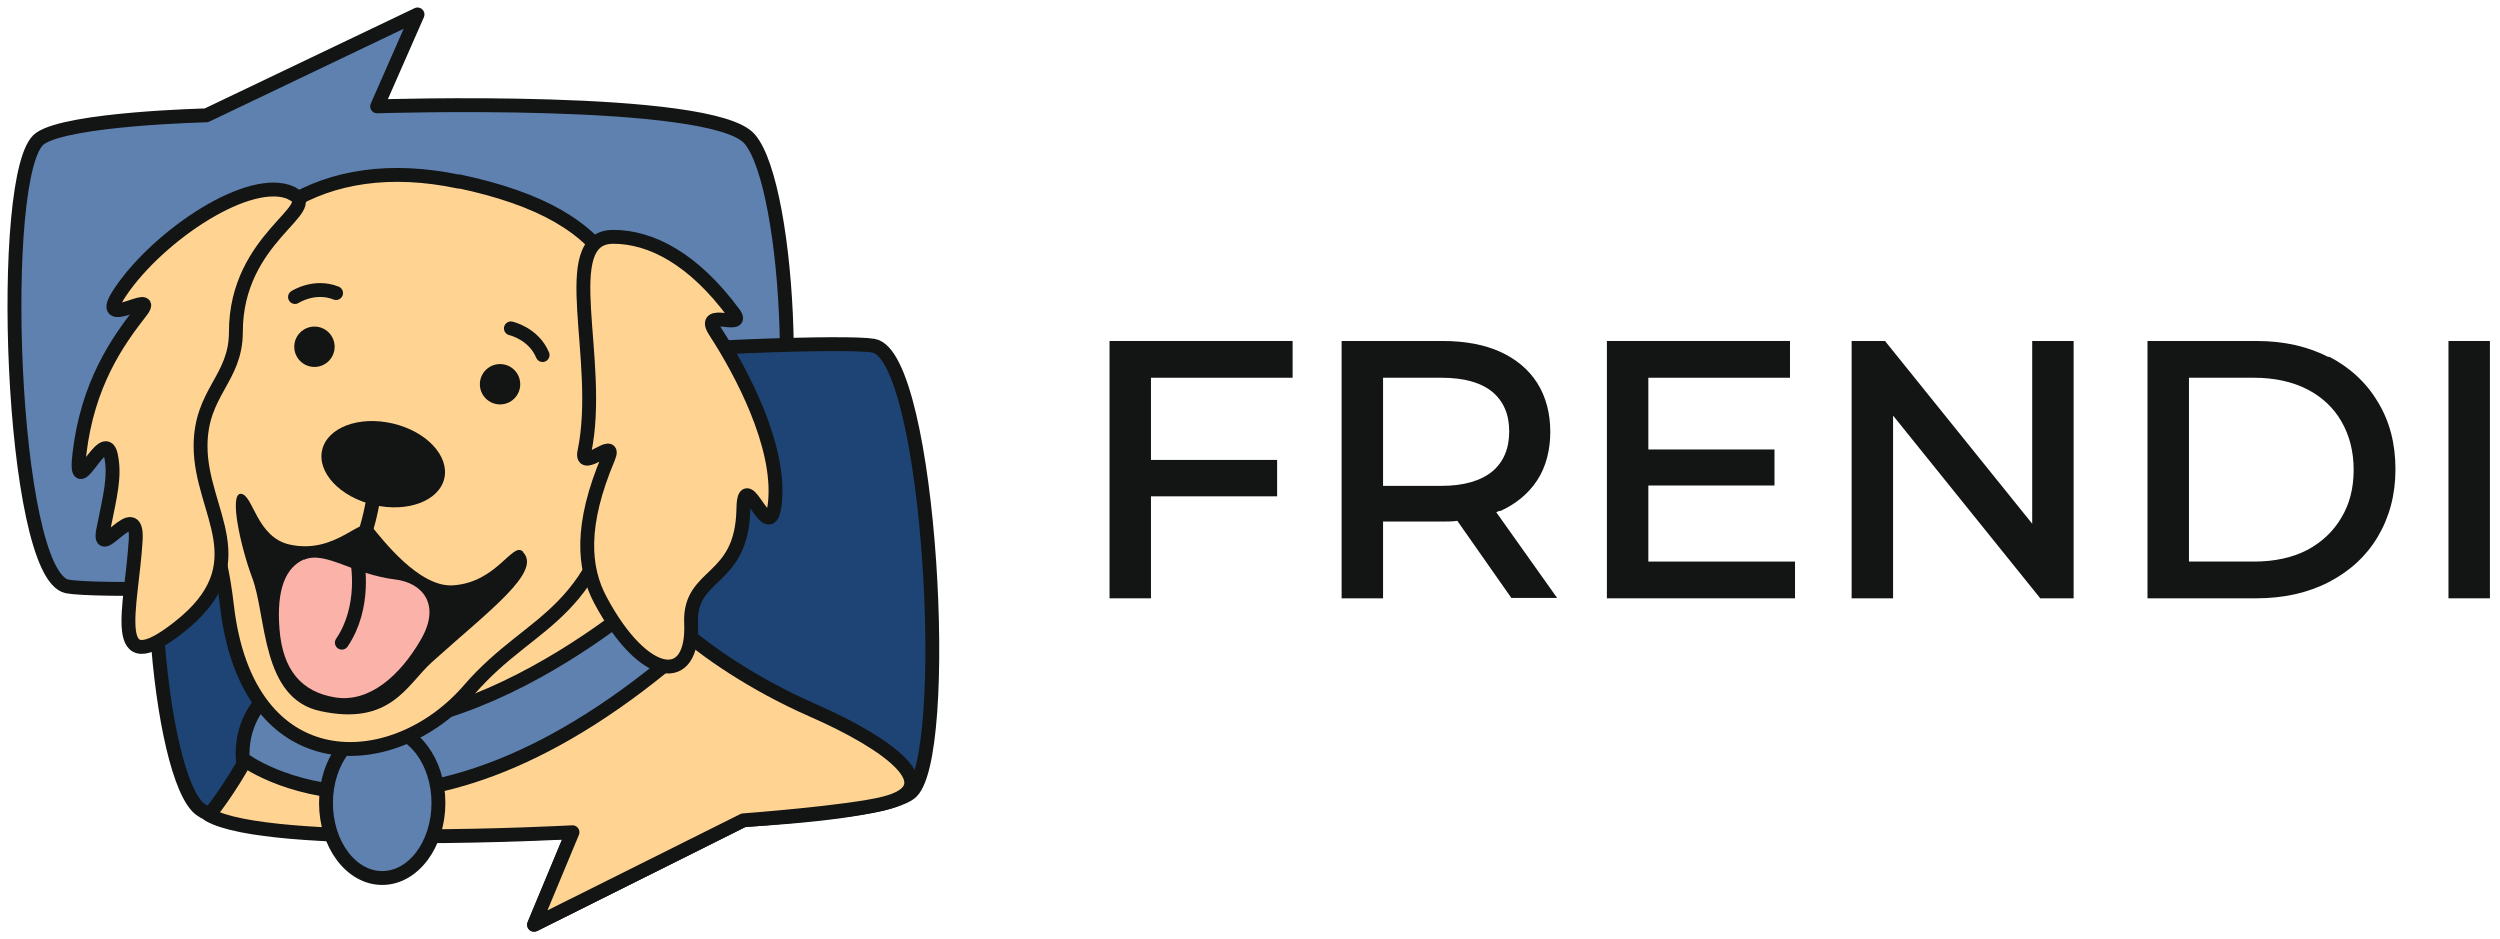 <?xml version="1.0" encoding="UTF-8"?> <svg xmlns="http://www.w3.org/2000/svg" width="173" height="65" viewBox="0 0 173 65" fill="none"><path d="M76.779 41.404H79.647V34.346H88.377V31.827H79.647V26.14H89.449V23.596H76.779V41.404Z" fill="#131414"></path><path d="M103.814 35.368C104.911 34.869 105.784 34.146 106.383 33.223C106.981 32.3 107.28 31.153 107.28 29.881C107.28 28.609 106.981 27.462 106.383 26.514C105.784 25.567 104.911 24.843 103.814 24.344C102.716 23.846 101.369 23.596 99.823 23.596H92.84V41.404H95.708V36.091H99.823C100.172 36.091 100.522 36.091 100.846 36.041L104.587 41.379H107.754L103.539 35.443C103.539 35.443 103.714 35.368 103.789 35.343L103.814 35.368ZM95.708 26.14H99.748C101.295 26.14 102.467 26.464 103.265 27.113C104.038 27.761 104.437 28.659 104.437 29.856C104.437 31.053 104.038 31.976 103.265 32.625C102.467 33.273 101.295 33.622 99.748 33.622H95.708V26.14Z" fill="#131414"></path><path d="M114.065 33.597H122.795V31.103H114.065V26.14H123.867V23.596H111.197V41.404H124.216V38.86H114.065V33.597Z" fill="#131414"></path><path d="M140.628 36.241L130.502 23.671L130.452 23.596H128.133V41.404H131.001V28.759L141.127 41.329L141.177 41.404H143.496V23.596H140.628V36.241Z" fill="#131414"></path><path d="M161.152 24.718C159.706 23.97 158.035 23.596 156.139 23.596H148.607V41.404H156.139C158.01 41.404 159.706 41.03 161.152 40.281C162.599 39.533 163.746 38.486 164.544 37.139C165.343 35.792 165.766 34.246 165.766 32.475C165.766 30.704 165.367 29.158 164.544 27.811C163.746 26.464 162.599 25.417 161.152 24.669V24.718ZM151.476 26.14H155.99C157.386 26.14 158.634 26.415 159.656 26.938C160.679 27.462 161.477 28.21 162.025 29.158C162.574 30.106 162.873 31.228 162.873 32.5C162.873 33.772 162.599 34.869 162.025 35.817C161.477 36.765 160.679 37.513 159.656 38.062C158.634 38.585 157.411 38.86 155.99 38.86H151.476V26.14Z" fill="#131414"></path><path d="M172.302 23.596H169.434V41.404H172.302V23.596Z" fill="#131414"></path><path d="M28.893 1L26.099 7.36C26.099 7.36 49.244 6.612 51.863 9.604C54.731 12.872 55.704 32.65 52.237 36.54C49.244 39.882 8.292 41.279 4.651 40.581C0.71 39.807 -0.238 11.625 2.78 9.58C4.75 8.208 14.278 7.983 14.278 7.983L28.893 1Z" fill="#5E81B0" stroke="#131414" stroke-width="0.96" stroke-linecap="round" stroke-linejoin="round"></path><path d="M36.973 63.975L39.642 57.566C39.642 57.566 16.297 58.738 13.629 55.795C10.711 52.577 9.314 32.849 12.731 28.884C15.649 25.492 56.776 23.297 60.442 23.921C64.408 24.594 65.929 52.752 62.961 54.897C61.016 56.294 51.488 56.742 51.488 56.742L36.998 63.975H36.973Z" fill="#1E4475" stroke="#131414" stroke-width="0.96" stroke-linecap="round" stroke-linejoin="round"></path><path d="M41.337 34.895C44.705 35.543 43.732 40.382 47.149 43.524C48.745 44.995 52.112 47.34 56.202 49.136C61.614 51.505 65.555 54.498 61.19 55.595C58.721 56.219 51.438 56.767 51.438 56.767L36.948 64L39.617 57.59C39.617 57.59 18.567 58.738 14.477 56.393C14.477 56.393 20.113 49.485 19.14 44.023C19.14 44.023 33.431 33.373 41.313 34.92L41.337 34.895Z" fill="#FFD493" stroke="#131414" stroke-width="0.96" stroke-linecap="round" stroke-linejoin="round"></path><path d="M16.822 52.528C16.822 52.528 28.469 61.481 47.748 44.547C47.748 44.547 47.873 41.953 45.354 40.756C45.354 40.756 29.716 54.897 17.994 48.687C17.994 48.687 16.647 50.109 16.797 52.528H16.822Z" fill="#5E81B0" stroke="#131414" stroke-width="0.96" stroke-miterlimit="10"></path><path d="M26.449 60.758C28.598 60.758 30.34 58.435 30.34 55.57C30.34 52.705 28.598 50.382 26.449 50.382C24.3 50.382 22.559 52.705 22.559 55.57C22.559 58.435 24.3 60.758 26.449 60.758Z" fill="#5E81B0" stroke="#131414" stroke-width="0.96" stroke-miterlimit="10"></path><path d="M31.762 12.573C22.209 10.553 15.85 15.267 13.929 22.574C11.211 32.85 14.702 33.174 15.7 41.878C17.097 54.149 27.247 53.775 32.46 47.739C37.024 42.452 41.613 43.001 43.509 31.054C45.205 20.28 43.035 14.942 31.762 12.548V12.573Z" fill="#FFD493" stroke="#131414" stroke-width="0.96" stroke-linecap="round" stroke-linejoin="round"></path><path d="M36.2 38.212C37.497 39.584 33.88 42.228 29.89 45.819C28.169 47.365 27.047 50.258 22.183 49.211C18.043 48.338 18.467 42.652 17.445 39.958C16.672 37.913 15.823 34.122 16.672 34.172C17.52 34.222 17.744 37.19 20.063 37.688C23.306 38.387 25.027 35.593 25.75 36.466C26.473 37.339 28.992 40.632 31.312 40.507C34.404 40.332 35.477 37.414 36.2 38.187V38.212Z" fill="#131414"></path><path d="M21.038 38.711C19.791 39.259 19.117 40.731 19.342 43.549C19.566 46.367 20.863 47.889 23.207 48.263C25.552 48.637 27.672 46.766 29.118 44.272C30.565 41.778 29.168 40.332 27.397 40.107C24.429 39.758 22.509 38.087 21.038 38.735V38.711Z" fill="#FAB2A9"></path><path d="M30.745 33.112C31.109 31.556 29.513 29.852 27.179 29.305C24.846 28.759 22.659 29.577 22.294 31.133C21.93 32.688 23.526 34.393 25.86 34.939C28.194 35.486 30.381 34.667 30.745 33.112Z" fill="#131414"></path><path d="M26.026 32.202C26.026 35.145 24.979 37.714 24.979 37.714" stroke="#131414" stroke-width="0.96" stroke-miterlimit="10"></path><path d="M21.76 25.392C22.531 25.392 23.157 24.767 23.157 23.996C23.157 23.224 22.531 22.599 21.76 22.599C20.989 22.599 20.363 23.224 20.363 23.996C20.363 24.767 20.989 25.392 21.76 25.392Z" fill="#131414"></path><path d="M34.604 27.986C35.375 27.986 36 27.361 36 26.59C36 25.818 35.375 25.193 34.604 25.193C33.832 25.193 33.207 25.818 33.207 26.59C33.207 27.361 33.832 27.986 34.604 27.986Z" fill="#131414"></path><path d="M42.437 16.389C38.397 16.389 41.764 24.919 40.442 31.254C40.117 32.775 42.761 30.106 42.088 31.703C40.142 36.317 40.342 39.285 41.564 41.554C44.557 47.141 48.024 47.54 47.824 43.125C47.675 39.559 51.341 40.357 51.441 35.244C51.49 31.977 53.311 38.237 53.635 34.696C53.984 30.805 51.341 25.792 49.495 22.948C48.373 21.228 51.665 22.899 50.792 21.701C47.999 17.91 45.056 16.389 42.437 16.389Z" fill="#FFD493" stroke="#131414" stroke-width="0.96" stroke-miterlimit="10"></path><path d="M35.353 22.724C35.353 22.724 36.925 23.073 37.548 24.57" stroke="#131414" stroke-width="0.96" stroke-linecap="round" stroke-linejoin="round"></path><path d="M20.414 20.554C20.414 20.554 21.761 19.681 23.257 20.28" stroke="#131414" stroke-width="0.96" stroke-linecap="round" stroke-linejoin="round"></path><path d="M24.729 38.86C24.729 38.86 25.352 41.978 23.656 44.472" stroke="#131414" stroke-width="0.96" stroke-linecap="round" stroke-linejoin="round"></path><path d="M20.214 13.396C22.409 14.443 16.323 16.389 16.323 22.973C16.323 26.24 13.879 27.138 13.879 30.879C13.879 35.468 17.994 39.01 12.357 43.424C7.419 47.29 9.115 42.052 9.39 37.364C9.564 34.221 6.671 39.035 7.145 36.665C7.619 34.296 7.993 32.949 7.669 31.478C7.195 29.408 5.05 35.094 5.499 31.378C6.073 26.564 8.118 23.646 9.739 21.576C11.086 19.83 6.347 23.123 8.342 20.18C11.011 16.239 17.346 12.024 20.189 13.371L20.214 13.396Z" fill="#FFD493" stroke="#131414" stroke-width="0.96" stroke-miterlimit="10"></path></svg> 